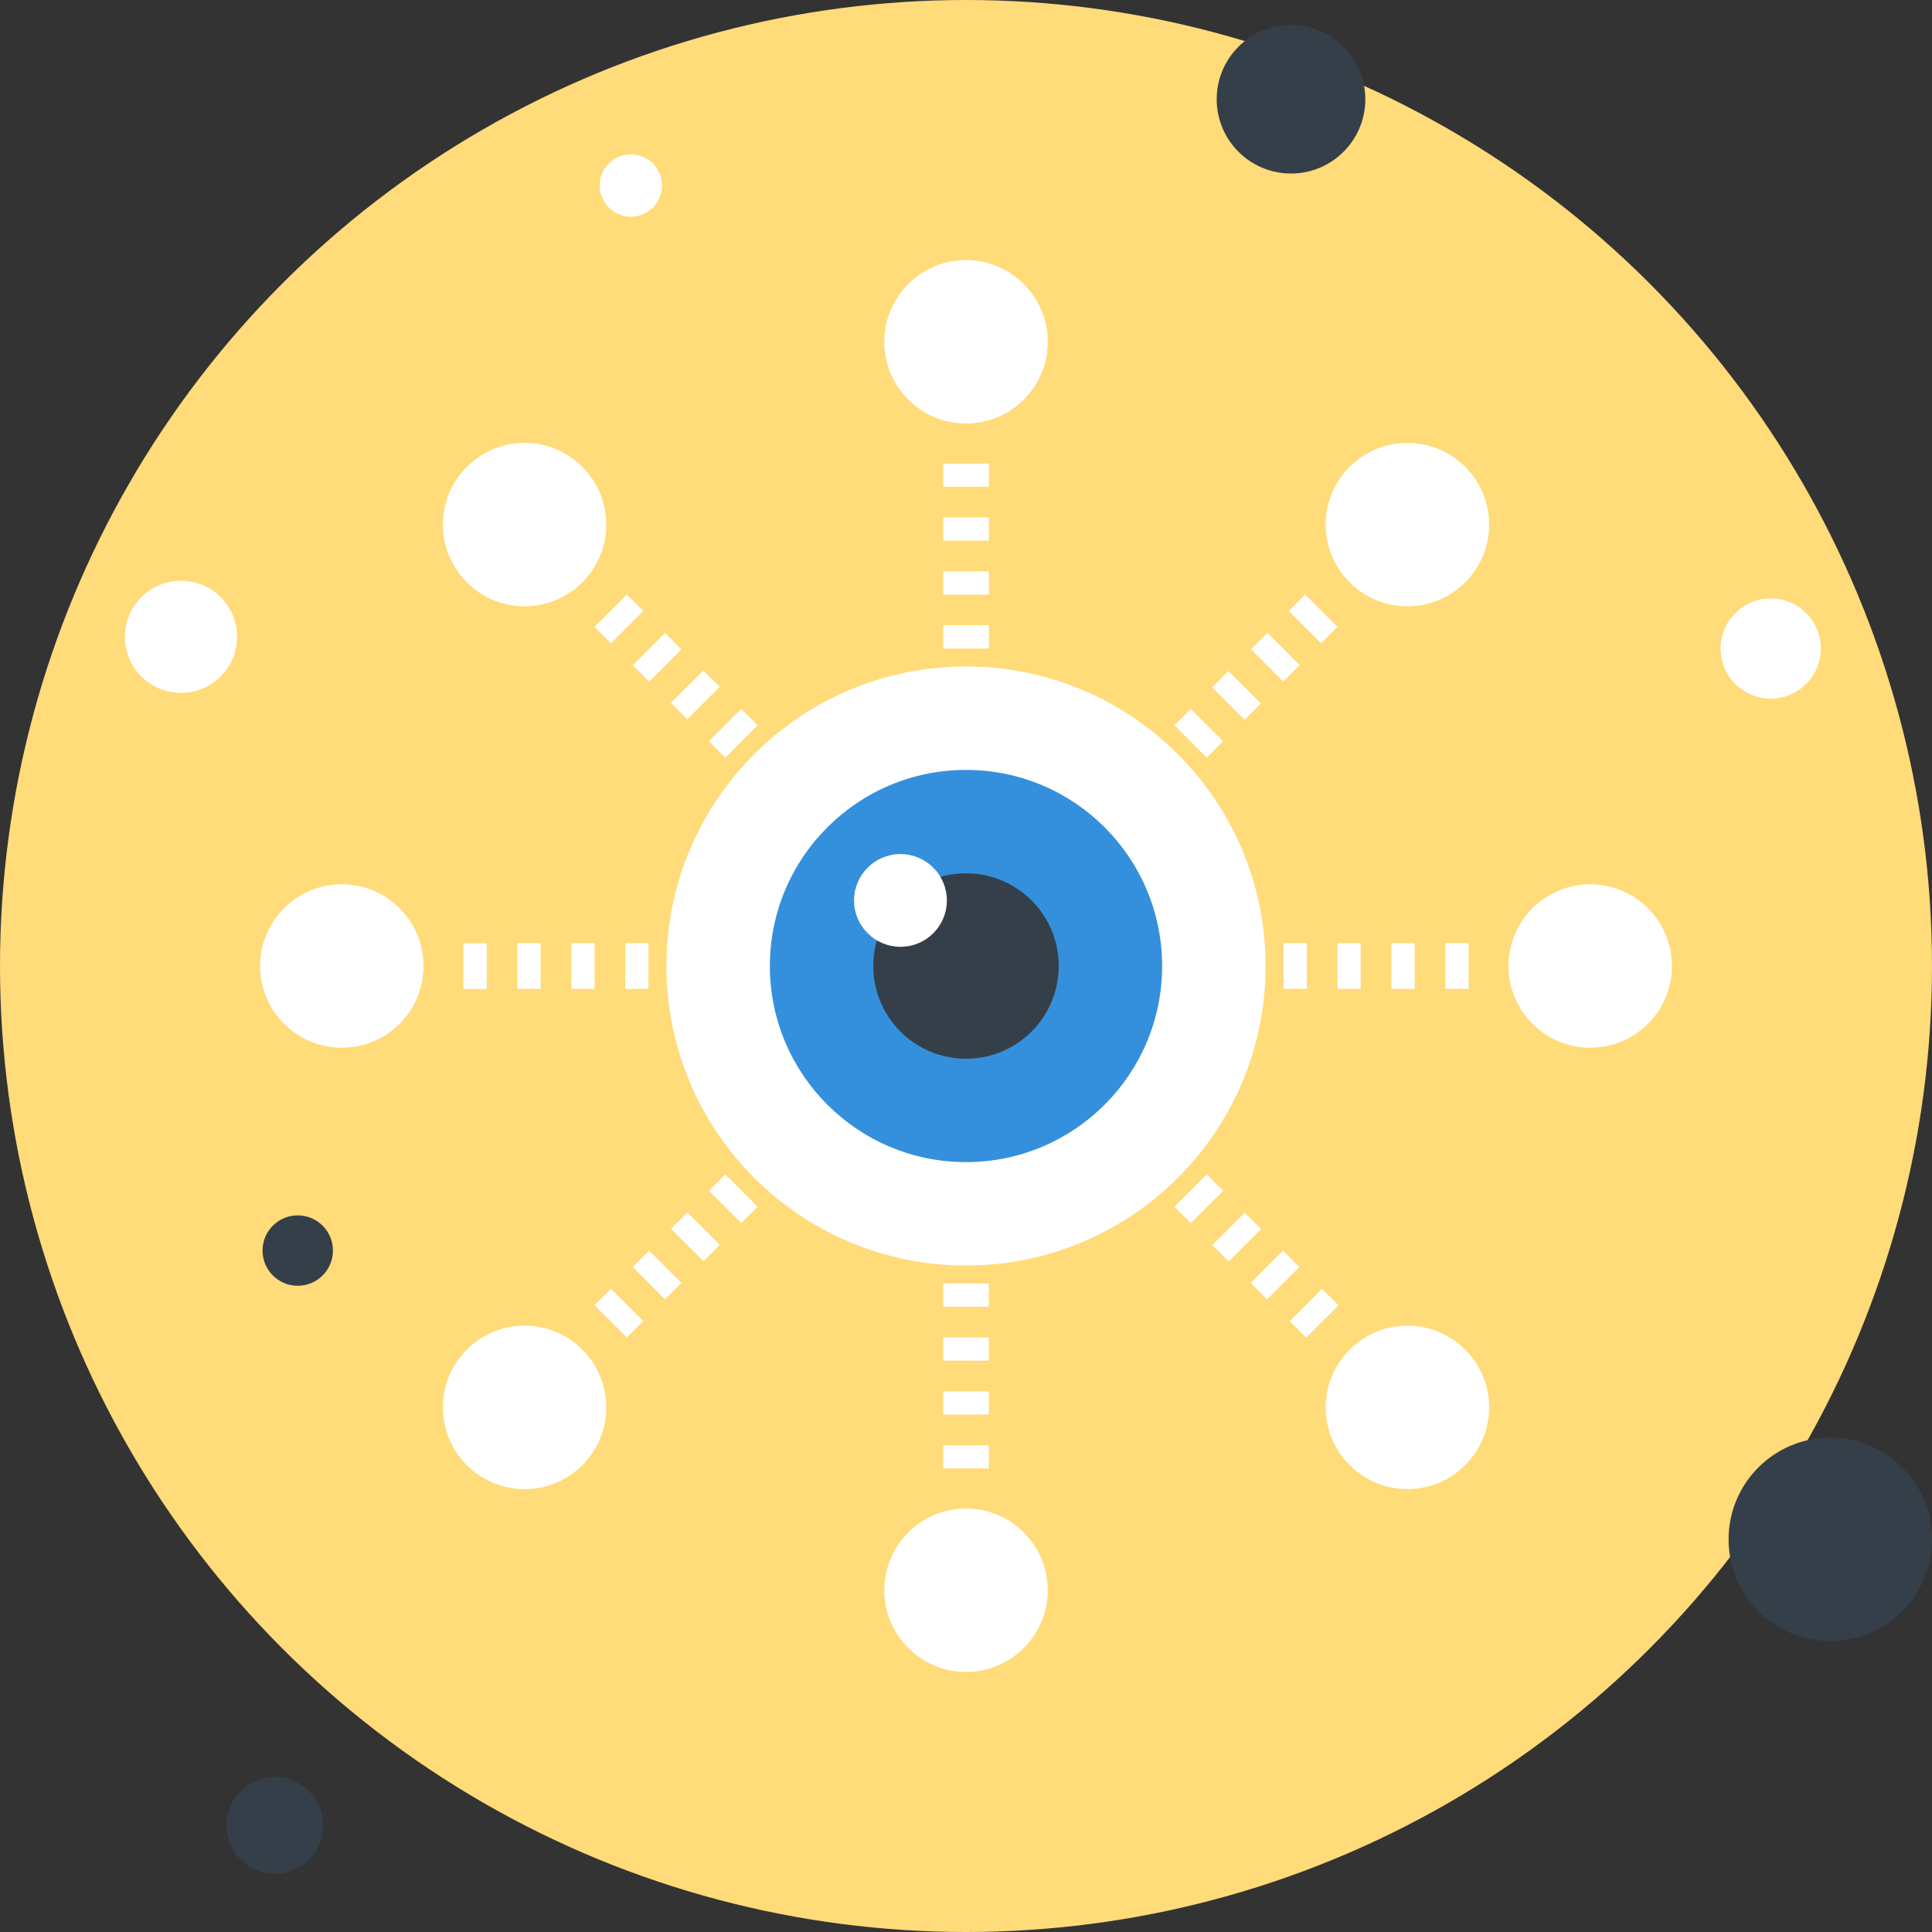 <?xml version="1.0" encoding="iso-8859-1"?>
<!-- Generator: Adobe Illustrator 19.0.0, SVG Export Plug-In . SVG Version: 6.00 Build 0)  -->
<svg version="1.1" id="Layer_1" xmlns="http://www.w3.org/2000/svg" xmlns:xlink="http://www.w3.org/1999/xlink" x="0px" y="0px"
	 viewBox="0 0 512 512" style="enable-background:new 0 0 512 512;" xml:space="preserve">
<rect x="0" y="0" width="512" height="512" fill="#333333" stroke="none"/>
<circle style="fill:#FFDB79;" cx="256" cy="256" r="256"/>
<g>
	<path style="fill:#FFFFFF;" d="M335.403,256c0,43.844-35.553,79.38-79.403,79.38c-43.84,0-79.396-35.536-79.396-79.38
		S212.16,176.62,256,176.62C299.85,176.62,335.403,212.156,335.403,256z"/>
	<path style="fill:#FFFFFF;" d="M277.666,90.574c0,11.961-9.708,21.659-21.666,21.659c-11.948,0-21.659-9.698-21.659-21.659
		c0-11.954,9.708-21.653,21.659-21.653C267.954,68.922,277.666,78.62,277.666,90.574z"/>
	<path style="fill:#FFFFFF;" d="M154.33,123.716c8.46,8.463,8.46,22.168,0,30.614c-8.46,8.463-22.148,8.463-30.614,0
		c-8.469-8.446-8.469-22.151,0-30.614C132.179,115.253,145.87,115.253,154.33,123.716z"/>
	<path style="fill:#FFFFFF;" d="M90.584,234.347c11.951,0,21.649,9.685,21.649,21.653s-9.698,21.653-21.649,21.653
		c-11.968,0-21.663-9.685-21.663-21.653S78.617,234.347,90.584,234.347z"/>
	<path style="fill:#FFFFFF;" d="M123.716,357.67c8.466-8.463,22.155-8.463,30.614,0c8.46,8.443,8.46,22.151,0,30.614
		c-8.46,8.466-22.148,8.466-30.614,0C115.246,379.821,115.246,366.116,123.716,357.67z"/>
	<path style="fill:#FFFFFF;" d="M234.341,421.426c0-11.961,9.708-21.653,21.659-21.659c11.954,0,21.666,9.698,21.666,21.659
		c0,11.958-9.708,21.653-21.666,21.653C244.052,443.078,234.341,433.383,234.341,421.426z"/>
	<path style="fill:#FFFFFF;" d="M357.67,388.288c-8.46-8.466-8.46-22.175,0.007-30.618c8.453-8.463,22.145-8.463,30.614,0
		c8.466,8.443,8.466,22.151-0.007,30.618C379.821,396.747,366.136,396.747,357.67,388.288z"/>
	<path style="fill:#FFFFFF;" d="M421.419,277.653c-11.954,0-21.643-9.685-21.653-21.653c0-11.968,9.698-21.653,21.653-21.653
		c11.974,0,21.659,9.685,21.659,21.656C443.078,267.968,433.393,277.653,421.419,277.653z"/>
	<path style="fill:#FFFFFF;" d="M388.291,154.33c-8.466,8.463-22.155,8.463-30.614,0c-8.466-8.446-8.466-22.148,0-30.614
		c8.46-8.466,22.145-8.466,30.614,0C396.754,132.179,396.754,145.884,388.291,154.33z"/>
</g>
<path style="fill:#3490dc;" d="M307.976,256c0,28.705-23.288,51.973-51.97,51.973c-28.698,0-51.983-23.268-51.983-51.973
	c0-28.698,23.288-51.97,51.983-51.97C284.692,204.03,307.976,227.305,307.976,256z"/>
<path style="fill:#353F49;" d="M280.573,256c0,13.566-11.006,24.573-24.569,24.573c-13.583,0-24.579-11.006-24.579-24.573
	c0-13.573,10.996-24.573,24.579-24.573C269.566,231.427,280.573,242.427,280.573,256z"/>
<g>
	<path style="fill:#FFFFFF;" d="M250.93,238.632c0,6.788-5.51,12.281-12.278,12.281c-6.818,0-12.318-5.493-12.318-12.281
		c0-6.795,5.497-12.295,12.318-12.295C245.42,226.34,250.93,231.84,250.93,238.632z"/>
	<rect x="249.955" y="165.69" style="fill:#FFFFFF;" width="12.103" height="6.174"/>
	<rect x="249.955" y="151.407" style="fill:#FFFFFF;" width="12.103" height="6.167"/>
	<rect x="249.955" y="137.13" style="fill:#FFFFFF;" width="12.103" height="6.151"/>
	<rect x="249.955" y="122.847" style="fill:#FFFFFF;" width="12.103" height="6.147"/>
	<polygon style="fill:#FFFFFF;" points="196.44,187.864 187.851,196.44 192.231,200.787 200.787,192.211 	"/>
	
		<rect x="178.153" y="181.141" transform="matrix(-0.708 0.706 -0.706 -0.708 444.753 184.516)" style="fill:#FFFFFF;" width="12.139" height="6.16"/>
	
		<rect x="168.058" y="171.049" transform="matrix(-0.706 0.708 -0.708 -0.706 420.356 173.853)" style="fill:#FFFFFF;" width="12.113" height="6.151"/>
	<polygon style="fill:#FFFFFF;" points="166.123,157.554 157.537,166.126 161.918,170.476 170.47,161.904 	"/>
	<rect x="165.69" y="249.922" style="fill:#FFFFFF;" width="6.161" height="12.139"/>
	<rect x="151.403" y="249.922" style="fill:#FFFFFF;" width="6.157" height="12.139"/>
	<rect x="137.11" y="249.922" style="fill:#FFFFFF;" width="6.167" height="12.139"/>
	<rect x="122.814" y="249.955" style="fill:#FFFFFF;" width="6.187" height="12.136"/>
	<polygon style="fill:#FFFFFF;" points="187.851,315.567 196.44,324.149 200.787,319.795 192.231,311.22 	"/>
	
		<rect x="178.155" y="324.729" transform="matrix(0.708 0.706 -0.706 0.708 285.293 -34.385)" style="fill:#FFFFFF;" width="12.146" height="6.157"/>
	<polygon style="fill:#FFFFFF;" points="167.672,335.766 176.224,344.348 180.568,339.998 172.019,331.426 	"/>
	<polygon style="fill:#FFFFFF;" points="157.537,345.887 166.129,354.453 170.476,350.109 161.918,341.53 	"/>
	<rect x="249.955" y="340.133" style="fill:#FFFFFF;" width="12.096" height="6.174"/>
	<rect x="249.955" y="354.436" style="fill:#FFFFFF;" width="12.096" height="6.167"/>
	<rect x="249.955" y="368.739" style="fill:#FFFFFF;" width="12.096" height="6.147"/>
	<rect x="249.955" y="383.009" style="fill:#FFFFFF;" width="12.096" height="6.154"/>
	<polygon style="fill:#FFFFFF;" points="315.567,324.142 324.155,315.567 319.779,311.217 311.227,319.789 	"/>
	
		<rect x="321.735" y="324.69" transform="matrix(0.708 -0.706 0.706 0.708 -135.757 327.206)" style="fill:#FFFFFF;" width="12.143" height="6.164"/>
	<polygon style="fill:#FFFFFF;" points="335.786,344.341 344.338,335.766 339.998,331.419 331.442,339.988 	"/>
	
		<rect x="341.916" y="344.875" transform="matrix(0.708 -0.707 0.707 0.708 -144.124 347.694)" style="fill:#FFFFFF;" width="12.123" height="6.17"/>
	<rect x="340.166" y="249.922" style="fill:#FFFFFF;" width="6.161" height="12.143"/>
	<rect x="354.436" y="249.922" style="fill:#FFFFFF;" width="6.157" height="12.143"/>
	<rect x="368.739" y="249.922" style="fill:#FFFFFF;" width="6.167" height="12.143"/>
	<rect x="383.009" y="249.922" style="fill:#FFFFFF;" width="6.194" height="12.143"/>
	<polygon style="fill:#FFFFFF;" points="324.155,196.433 315.567,187.861 311.22,192.211 319.779,200.78 	"/>
	
		<rect x="321.689" y="181.128" transform="matrix(-0.708 -0.706 0.706 -0.708 429.683 546.109)" style="fill:#FFFFFF;" width="12.149" height="6.157"/>
	
		<rect x="331.864" y="171.04" transform="matrix(-0.706 -0.708 0.708 -0.706 453.283 536.329)" style="fill:#FFFFFF;" width="12.11" height="6.154"/>
	<polygon style="fill:#FFFFFF;" points="354.463,166.116 345.881,157.547 341.53,161.901 350.089,170.476 	"/>
	<circle style="fill:#FFFFFF;" cx="167.17" cy="49.165" r="8.258"/>
	<circle style="fill:#FFFFFF;" cx="47.963" cy="168.762" r="14.865"/>
</g>
<circle style="fill:#353F49;" cx="78.904" cy="331.413" r="9.328"/>
<circle style="fill:#FFFFFF;" cx="469.256" cy="171.867" r="13.279"/>
<g>
	<path style="fill:#353F49;" d="M361.825,26.297c0,10.874-8.826,19.691-19.691,19.691c-10.871,0-19.694-8.813-19.694-19.691
		c0-10.874,8.823-19.691,19.694-19.691C352.999,6.606,361.825,15.423,361.825,26.297z"/>
	<circle style="fill:#353F49;" cx="485.046" cy="407.948" r="26.954"/>
	<circle style="fill:#353F49;" cx="72.836" cy="483.757" r="12.813"/>
</g>
<g>
</g>
<g>
</g>
<g>
</g>
<g>
</g>
<g>
</g>
<g>
</g>
<g>
</g>
<g>
</g>
<g>
</g>
<g>
</g>
<g>
</g>
<g>
</g>
<g>
</g>
<g>
</g>
<g>
</g>
</svg>
